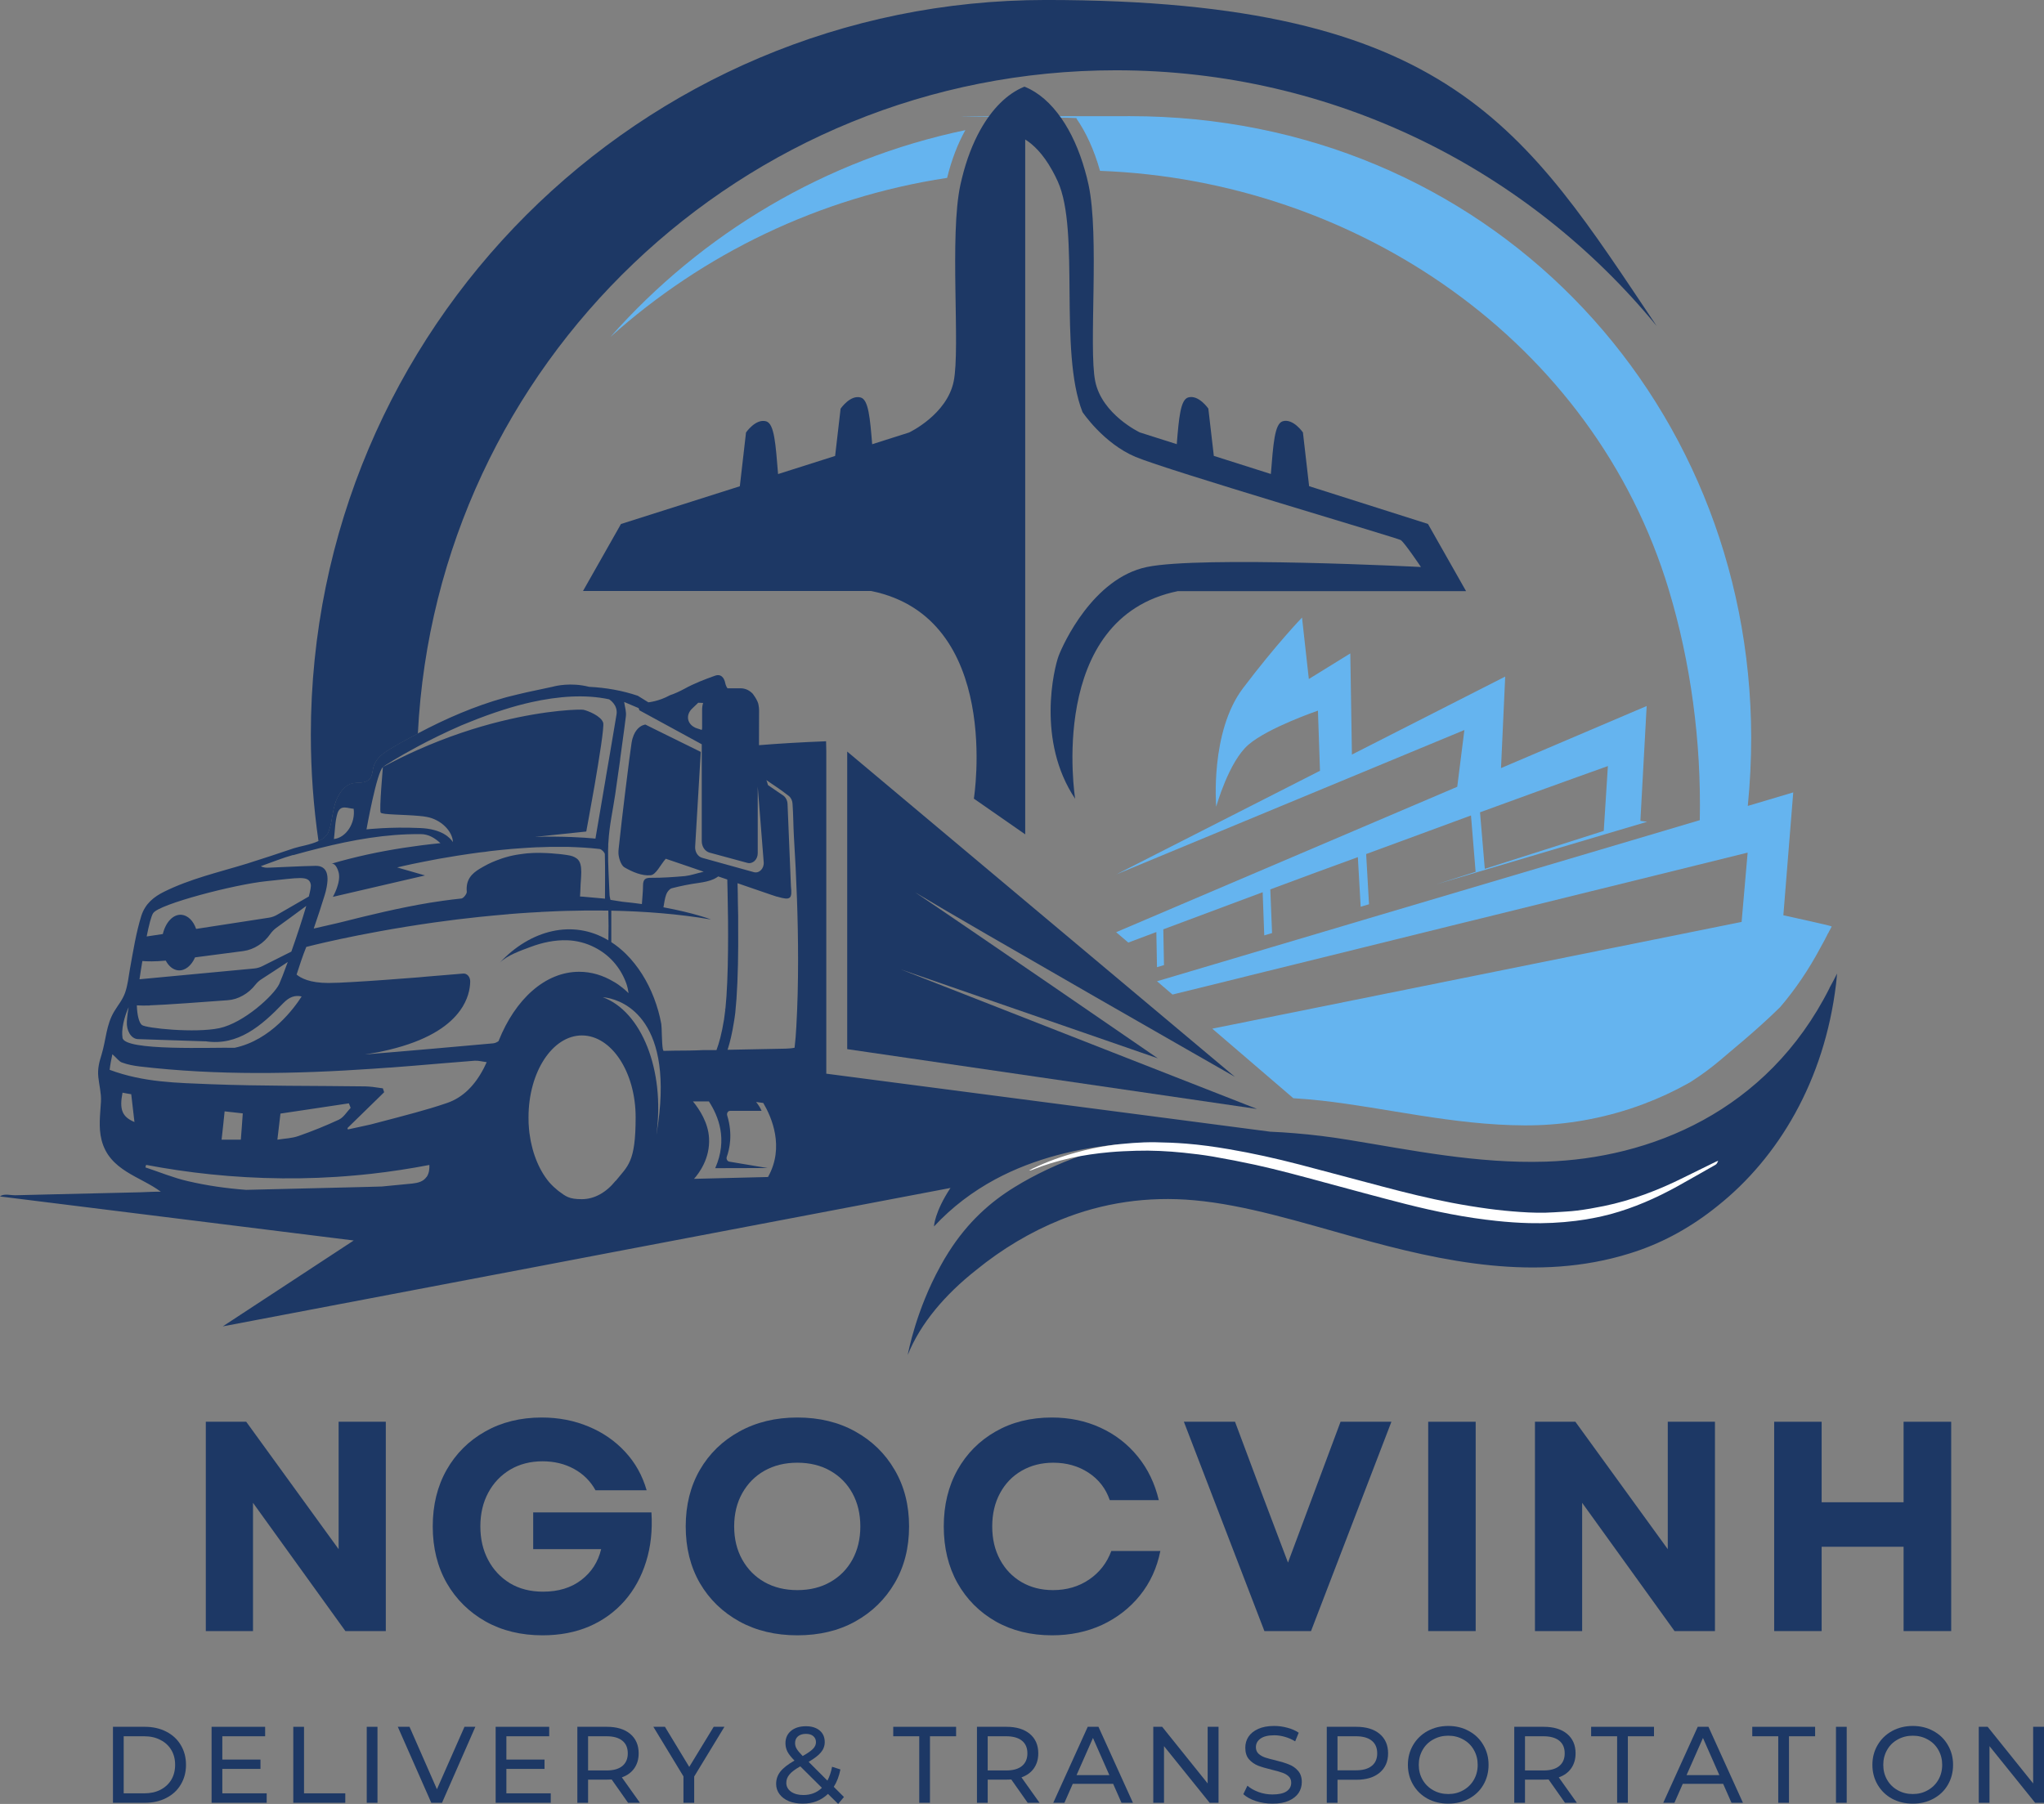 <?xml version="1.0" encoding="UTF-8"?> <svg xmlns="http://www.w3.org/2000/svg" xmlns:xlink="http://www.w3.org/1999/xlink" zoomAndPan="magnify" preserveAspectRatio="xMidYMid meet" version="1.2" viewBox="68.22 85.76 226.06 199.56"><rect x="68.22" y="85.76" width="226.06" height="199.56" fill="#808080" stroke="none"/><defs><clipPath id="d1369e2203"><path d="M 68.184 160 L 271.434 160 L 271.434 235.758 L 68.184 235.758 Z M 68.184 160 "></path></clipPath><clipPath id="1dfcf5f728"><path d="M 102 85.758 L 252 85.758 L 252 179 L 102 179 Z M 102 85.758 "></path></clipPath><clipPath id="81f3120895"><path d="M 182 212.105 L 258.379 212.105 L 258.379 221.105 L 182 221.105 Z M 182 212.105 "></path></clipPath></defs><g id="24772e7cf5"><path style=" stroke:none;fill-rule:nonzero;fill:#65b4ef;fill-opacity:1;" d="M 265.453 187.02 L 266.547 173.418 L 261.52 174.914 C 261.777 172.348 261.898 169.809 261.898 167.301 C 261.809 129.371 232.434 98.609 193.184 98.609 C 153.934 98.609 189.211 98.688 187.254 98.848 C 188.332 100.395 189.234 102.363 189.879 104.66 C 218.164 105.703 244.484 123.457 252.789 151.02 C 255.188 158.984 256.391 167.723 256.211 176.488 L 250.391 178.219 L 227.059 185.137 L 219.629 187.34 L 218.707 187.617 L 208.906 190.527 L 208.043 190.785 L 196.953 194.082 L 196.18 194.309 L 197.895 195.781 L 205.43 193.926 L 206.273 193.711 L 218.426 190.715 L 219.367 190.48 L 230.168 187.812 L 231.199 187.562 L 244.262 184.336 L 245.41 184.055 L 255.965 181.449 L 260.797 180.254 L 261.18 180.16 L 261.27 180.137 L 261.504 180.082 L 260.836 187.75 L 260.512 187.812 L 260.047 187.906 L 258.98 188.121 L 255.008 188.922 L 202.293 199.555 L 211.258 207.25 C 212.289 207.312 213.336 207.398 214.375 207.516 C 221.406 208.293 228.941 210.223 236.812 210.254 C 240.645 210.277 244.617 209.688 248.508 208.414 C 249.043 208.238 249.578 208.051 250.105 207.848 C 251.727 207.234 253.332 206.492 254.898 205.621 C 255.055 205.543 255.195 205.449 255.359 205.344 C 256.422 204.66 257.453 203.898 258.453 203.055 C 259.52 202.121 262.398 199.832 265.098 197.172 C 266.766 195.223 268.254 193.035 269.551 190.598 C 269.902 189.992 270.188 189.426 270.383 189.031 C 270.453 188.914 270.5 188.852 270.531 188.758 C 270.668 188.512 270.762 188.355 270.801 188.246 C 270.777 188.168 265.453 187.012 265.453 187.012 Z M 265.453 187.02 "></path><path style=" stroke:none;fill-rule:nonzero;fill:#1d3865;fill-opacity:1;" d="M 167.84 192.996 L 196.273 202.836 C 195.938 202.609 174.434 187.812 169.43 184.477 C 175.336 188.059 204.793 204.883 204.793 204.883 L 161.918 168.902 L 161.918 201.82 L 207.246 208.438 Z M 167.84 192.996 "></path><g clip-rule="nonzero" clip-path="url(#d1369e2203)"><path style=" stroke:none;fill-rule:nonzero;fill:#1d3865;fill-opacity:1;" d="M 119.43 193.477 C 119.012 193.516 118.438 193.562 117.746 193.617 C 118.156 194.953 118.602 196.277 119.082 197.582 C 119.98 196.355 120.199 195.168 120.215 194.379 C 120.23 193.855 119.867 193.43 119.422 193.477 Z M 270.559 195.066 C 263.645 208.797 250.625 213.902 239.18 214.266 C 231.574 214.508 224.246 212.977 217.379 211.859 C 215.363 211.527 213.383 211.285 211.434 211.125 C 210.52 211.047 209.613 210.992 208.703 210.953 L 196.871 209.402 C 196.871 209.402 196.848 209.402 196.801 209.395 C 196.676 209.371 196.387 209.332 195.961 209.285 C 195.906 209.285 195.859 209.27 195.797 209.262 L 159.605 204.535 L 159.605 168.895 L 159.582 167.762 C 156.828 167.867 154.375 168.016 152.164 168.195 L 152.164 167.309 C 152.172 167.309 152.172 164.312 152.172 164.312 C 152.172 164.129 152.148 163.957 152.117 163.785 C 152.07 163.266 151.465 162.5 151.465 162.5 C 151.109 162.125 150.648 161.902 150.121 161.902 L 148.68 161.902 C 148.578 161.77 148.492 161.59 148.438 161.359 C 148.305 160.645 147.887 160.301 147.336 160.496 C 146.18 160.906 145.016 161.352 143.93 161.949 C 143.395 162.242 142.844 162.492 142.301 162.676 C 141.082 163.352 139.926 163.453 139.926 163.453 L 138.762 162.73 C 137.023 162.141 135.23 161.832 133.367 161.738 C 131.336 161.219 129.621 161.652 129.348 161.73 C 129.324 161.73 129.309 161.738 129.309 161.738 L 126.477 162.344 C 125.793 162.508 125.102 162.66 124.414 162.84 C 124.289 162.879 124.164 162.91 124.039 162.941 C 120.734 163.863 117.516 165.254 114.426 166.898 C 114.223 167 114.023 167.109 113.82 167.223 C 112.875 167.723 111.926 168.242 111.02 168.824 C 110.453 169.203 109.926 169.613 109.621 170.312 C 109.352 170.934 109.488 171.695 108.922 172.082 C 108.348 172.484 107.527 172.215 106.906 172.5 C 106.371 172.742 105.938 173.23 105.633 173.805 C 104.949 175.023 105.043 176.438 104.578 177.707 C 104.391 178.211 103.965 178.547 103.438 178.801 C 102.559 179.215 101.402 179.375 100.73 179.594 C 98.992 180.184 97.254 180.758 95.523 181.301 C 92.457 182.242 89.281 182.961 86.355 184.414 C 85.262 184.957 84.285 185.711 83.852 187.066 C 83.262 188.953 82.934 191.055 82.578 193.02 C 82.438 193.879 82.336 194.766 82.059 195.566 C 81.77 196.387 81.266 196.953 80.84 197.668 C 79.961 199.141 79.953 200.773 79.457 202.41 C 79.188 203.27 79 203.984 79.094 204.906 C 79.188 205.824 79.434 206.691 79.387 207.617 C 79.309 209.066 79.094 210.434 79.449 211.859 C 80.305 215.27 83.75 215.895 86 217.59 C 85.238 217.582 84.465 217.633 83.703 217.656 C 80.473 217.734 77.254 217.805 74.027 217.883 C 72.652 217.914 71.277 217.945 69.883 217.984 C 69.484 217.992 68.82 217.82 68.391 218.008 C 68.328 218.031 68.262 218.07 68.223 218.117 L 107.34 222.988 L 99.559 228.094 L 92.859 232.488 L 122.207 226.906 L 127.758 225.852 L 135.805 224.316 L 173.34 217.176 C 171.562 219.863 171.516 221.438 171.516 221.438 C 173.543 219.25 175.84 217.551 178.262 216.238 C 182.715 213.84 187.59 212.754 192.012 212.344 C 189.242 213.023 186.562 213.941 184.02 215.145 C 182.801 215.719 181.613 216.355 180.457 217.066 C 177.758 218.715 175.242 220.957 173.141 224.27 C 172.812 224.789 172.496 225.316 172.215 225.844 C 169.547 230.68 168.668 235.359 168.613 235.652 C 170.012 232.152 172.773 228.949 176.148 226.281 C 179.074 223.891 182.258 222.012 185.531 220.691 C 190.148 218.82 195.125 218.062 200.34 218.543 C 205.965 219.055 211.941 220.926 218.195 222.664 C 227.691 225.316 238.246 227.613 248.461 224.418 C 248.691 224.34 248.902 224.277 249.141 224.199 C 252.285 223.145 255.359 221.453 258.191 219.156 C 264.879 213.832 269.992 205.344 271.281 194.617 C 271.32 194.223 271.367 193.852 271.391 193.461 C 271.188 193.879 270.902 194.426 270.551 195.059 Z M 144.762 164.152 C 144.992 163.934 145.211 163.723 145.441 163.5 C 145.613 163.5 145.793 163.508 145.984 163.523 C 145.902 163.77 145.871 164.035 145.871 164.312 L 145.871 166.324 L 145.832 166.512 C 145.48 166.371 145.156 166.324 144.914 166.152 C 144.156 165.664 144.117 164.773 144.762 164.152 Z M 136.805 169.738 C 136.953 168.652 137.102 167.566 137.25 166.48 C 137.316 165.977 137.379 165.484 137.441 164.988 C 137.504 164.5 137.332 163.98 137.25 163.414 L 138.84 164.09 C 138.879 164.168 138.918 164.238 138.934 164.336 L 143.137 166.625 L 145.77 168.062 L 145.832 168.094 L 145.832 178.809 C 145.832 179.414 146.188 179.941 146.699 180.082 L 150.875 181.215 C 151.465 181.371 152.023 180.852 152.023 180.145 L 152.023 172.789 L 152.684 181.145 C 152.738 181.844 152.18 182.402 151.598 182.242 L 145.879 180.656 C 145.395 180.523 145.062 179.988 145.102 179.414 L 145.723 168.953 L 145.723 168.938 L 140.863 166.543 L 139.598 165.914 C 139.598 165.914 139.086 165.953 138.645 166.504 C 138.398 166.805 138.18 167.262 138.07 167.938 C 137.984 168.543 137.906 169.172 137.816 169.777 C 137.777 170.133 137.73 170.477 137.684 170.832 C 137.566 171.727 137.457 172.625 137.348 173.52 C 137.094 175.551 136.867 177.57 136.645 179.617 C 136.645 179.719 136.629 179.805 136.621 179.891 L 136.621 179.941 C 136.574 180.539 136.891 181.48 137.27 181.703 C 138.156 182.219 139.219 182.676 140.172 182.582 C 140.762 182.543 141.262 181.426 141.852 180.758 L 144.582 181.688 L 145.148 181.883 L 146.047 182.195 C 145.195 182.387 144.59 182.613 143.969 182.676 C 142.727 182.785 141.477 182.875 140.227 182.867 C 139.637 182.867 139.336 182.977 139.336 183.738 C 139.336 184.367 139.258 185.004 139.211 185.77 C 138.551 185.68 137.824 185.586 137.07 185.516 C 136.629 185.453 136.191 185.383 135.734 185.305 C 135.688 185.082 135.633 184.902 135.633 184.723 C 135.578 183.086 135.449 181.441 135.473 179.805 C 135.473 179.656 135.48 179.531 135.488 179.391 C 135.488 179.207 135.488 179.043 135.512 178.871 C 135.609 177.117 136 175.387 136.262 173.633 C 136.309 173.293 136.355 172.93 136.41 172.578 L 136.598 171.258 C 136.668 170.754 136.75 170.25 136.812 169.746 Z M 123.387 200.91 C 123.195 201.059 122.977 201.152 122.781 201.176 C 122.055 201.246 121.332 201.309 120.602 201.371 C 117.684 201.641 114.766 201.883 111.848 202.137 C 111.43 202.168 111.012 202.207 110.594 202.238 C 110.289 202.262 109.988 202.285 109.691 202.316 C 109.312 202.348 108.938 202.379 108.559 202.41 C 108.953 202.348 109.336 202.285 109.699 202.223 C 109.98 202.176 110.25 202.121 110.516 202.059 C 111.035 201.953 111.523 201.828 111.988 201.703 C 115.922 200.641 118.004 199.07 119.09 197.566 C 119.988 196.34 120.207 195.152 120.223 194.363 C 120.238 193.836 119.879 193.414 119.43 193.461 C 119.012 193.5 118.438 193.547 117.746 193.602 C 117.078 193.656 116.305 193.719 115.48 193.789 C 115.156 193.812 114.828 193.848 114.496 193.879 C 112.113 194.066 109.414 194.27 107.324 194.387 C 106.145 194.461 105.16 194.5 104.531 194.5 C 102.477 194.5 101.48 193.957 101.023 193.57 C 101.355 192.539 101.691 191.508 102.094 190.512 C 102.094 190.512 103.453 190.156 105.797 189.652 C 108.301 189.117 111.934 188.418 116.211 187.812 C 116.289 187.805 116.359 187.789 116.441 187.781 C 117.949 187.57 119.531 187.371 121.184 187.199 C 122.238 187.09 123.32 186.988 124.43 186.895 C 124.461 186.883 124.477 186.883 124.5 186.883 C 125.297 186.82 126.09 186.758 126.895 186.711 L 126.934 186.711 C 127.254 186.688 127.578 186.672 127.898 186.656 C 127.953 186.656 128.004 186.656 128.051 186.641 C 128.121 186.641 128.191 186.641 128.254 186.633 C 128.434 186.633 128.602 186.625 128.781 186.609 C 129.055 186.594 129.324 186.586 129.605 186.57 C 129.805 186.562 129.992 186.547 130.195 186.547 C 130.582 186.539 130.969 186.516 131.352 186.516 C 131.512 186.508 131.668 186.508 131.832 186.508 C 132.25 186.5 132.66 186.484 133.074 186.484 L 133.594 186.484 C 134.223 186.484 134.867 186.484 135.496 186.492 C 135.496 186.555 135.496 186.617 135.504 186.688 C 135.531 187.711 135.531 188.727 135.504 189.785 C 131.566 187.41 126.855 188.641 123.488 192.266 C 124.336 191.414 125.887 190.895 126.902 190.512 C 128.207 190.023 129.582 189.73 130.961 189.777 C 131.996 189.812 133.051 190.078 134.004 190.574 C 135.539 191.352 136.82 192.699 137.488 194.555 C 137.613 194.898 137.684 195.254 137.738 195.625 C 136.82 194.742 136.145 194.387 136.105 194.371 C 134.906 193.648 133.617 193.262 132.273 193.262 C 128.504 193.262 125.203 196.309 123.371 200.895 Z M 110.57 170.602 C 110.785 170.445 112.207 169.527 114.379 168.363 C 115.746 167.629 117.406 166.805 119.238 166.008 C 119.531 165.883 119.836 165.766 120.129 165.648 C 121.355 165.145 122.652 164.672 123.977 164.254 C 124.965 163.941 125.973 163.664 126.988 163.438 C 129.938 162.785 132.918 162.547 135.586 163.121 C 135.586 163.121 136.59 163.715 136.402 164.82 C 136.363 165.035 136.27 165.633 136.121 166.488 C 135.969 167.363 135.781 168.488 135.578 169.707 C 135.48 170.281 135.371 170.887 135.27 171.484 C 135.246 171.633 135.223 171.773 135.199 171.926 C 134.625 175.266 134.074 178.531 134.074 178.531 C 134.074 178.531 132.352 178.336 129.512 178.312 C 129.316 178.312 129.109 178.312 128.914 178.312 C 128.551 178.312 128.176 178.312 127.781 178.336 C 127.656 178.336 127.523 178.336 127.387 178.344 L 129.039 178.168 L 133.059 177.746 C 133.059 177.746 133.5 175.371 133.965 172.727 C 134.5 169.613 135.059 166.129 134.93 165.711 C 134.695 164.957 133.234 164.383 132.738 164.277 C 132.453 164.223 128.844 164.254 123.566 165.562 C 120.867 166.23 117.73 167.238 114.371 168.738 C 113.129 169.289 111.863 169.918 110.57 170.609 C 110.57 170.609 110.148 175.363 110.32 175.652 C 110.453 175.891 112.828 175.863 114.512 176.016 C 114.859 176.047 115.172 176.078 115.434 176.133 C 116.984 176.422 118.266 177.691 118.312 178.918 C 117.996 178.43 117.094 177.461 114.672 177.359 C 114.652 177.359 114.629 177.359 114.613 177.359 C 111.367 177.211 108.754 177.508 108.754 177.508 C 108.754 177.508 109.887 171.145 110.578 170.617 Z M 105.539 175.746 C 105.867 174.707 106.688 175.203 107.332 175.227 C 107.551 176.785 106.52 178.422 105.152 178.578 C 105.277 177.602 105.27 176.613 105.539 175.746 Z M 100.637 180.363 C 101.613 180.09 102.59 179.828 103.562 179.586 C 107.215 178.672 110.902 178.004 114.672 178.035 L 114.766 178.035 C 115.605 178.043 116.25 178.422 116.934 179.035 C 116.227 179.105 115.512 179.184 114.789 179.277 C 112.207 179.609 109.52 180.082 106.852 180.766 C 106.191 180.93 105.539 181.113 104.895 181.301 C 104.887 181.301 104.887 181.305 104.887 181.309 C 104.902 181.309 104.926 181.301 104.949 181.301 C 105.105 181.301 105.43 181.426 105.664 182.234 C 105.98 183.344 105.035 184.973 105.035 184.973 L 115.227 182.605 L 112.145 181.719 C 112.145 181.719 113.23 181.449 115.016 181.098 C 116.062 180.883 117.352 180.648 118.809 180.418 C 119.262 180.348 119.727 180.277 120.215 180.207 C 120.387 180.184 120.578 180.152 120.766 180.129 C 121.121 180.082 121.496 180.027 121.859 179.996 C 122.047 179.965 122.23 179.941 122.418 179.914 C 122.797 179.867 123.18 179.836 123.574 179.789 C 123.762 179.766 123.961 179.758 124.156 179.734 C 124.574 179.688 124.996 179.656 125.422 179.625 C 125.531 179.617 125.633 179.602 125.754 179.602 C 126.297 179.562 126.848 179.523 127.387 179.5 C 127.438 179.5 127.484 179.5 127.539 179.492 C 127.648 179.492 127.766 179.484 127.875 179.484 C 128.277 179.469 128.68 179.461 129.078 179.445 L 129.246 179.445 C 129.805 179.438 130.355 179.438 130.914 179.445 L 131.039 179.445 C 132.234 179.484 133.414 179.547 134.547 179.68 C 134.75 179.711 135.105 180.059 135.113 180.254 C 135.16 181.836 135.129 183.418 135.129 185.172 C 134.375 185.105 133.594 185.035 132.723 184.957 C 132.609 184.957 132.492 184.941 132.367 184.934 C 132.383 184.77 132.391 184.598 132.398 184.445 C 132.422 183.855 132.438 183.336 132.484 182.824 C 132.539 182.008 132.5 181.441 132.289 181.055 C 132.195 180.898 132.078 180.766 131.918 180.672 C 131.691 180.516 131.383 180.41 130.969 180.355 C 130.961 180.355 130.945 180.348 130.945 180.348 C 130.754 180.324 130.566 180.293 130.379 180.27 C 130.156 180.246 129.93 180.215 129.715 180.207 C 129.363 180.168 129 180.145 128.648 180.129 C 128.402 180.113 128.145 180.105 127.906 180.105 C 127.672 180.105 127.516 180.105 127.316 180.113 C 127.168 180.113 127.027 180.129 126.879 180.137 C 126.648 180.145 126.414 180.168 126.184 180.199 C 125.996 180.223 125.809 180.246 125.617 180.277 L 125.609 180.277 C 125.375 180.309 125.148 180.355 124.918 180.402 C 124.816 180.426 124.699 180.449 124.598 180.473 C 124.43 180.516 124.25 180.562 124.078 180.617 C 123.902 180.672 123.715 180.727 123.535 180.797 C 123.227 180.906 122.914 181.023 122.605 181.16 C 122.309 181.293 122 181.449 121.711 181.613 C 121.598 181.68 121.496 181.742 121.379 181.805 C 121.34 181.828 121.309 181.844 121.27 181.867 C 120.418 182.395 119.719 183.039 119.844 184.414 C 119.859 184.645 119.477 185.129 119.254 185.156 C 118.57 185.227 117.887 185.312 117.203 185.406 C 116.723 185.477 116.234 185.547 115.754 185.625 C 112.43 186.176 109.133 186.973 105.844 187.805 C 105.672 187.844 105.492 187.883 105.316 187.93 C 104.539 188.113 103.738 188.285 102.918 188.48 C 103.344 187.223 103.754 186.02 104.121 184.809 C 104.215 184.508 104.297 184.195 104.352 183.871 C 104.391 183.652 104.422 183.426 104.438 183.203 C 104.477 182.496 104.312 182.008 103.934 181.75 C 103.723 181.605 103.453 181.535 103.117 181.543 C 101.418 181.574 99.719 181.68 98.02 181.742 C 97.719 181.75 97.406 181.773 97.066 181.582 C 98.254 181.16 99.426 180.68 100.637 180.34 Z M 85.184 186.75 C 85.859 185.777 94.086 183.613 97.664 183.242 C 101.258 182.883 102.383 182.559 102.59 183.59 C 102.637 183.801 102.543 184.281 102.375 184.934 L 98.867 186.957 C 98.586 187.121 98.277 187.23 97.973 187.277 L 89.91 188.52 C 89.609 187.633 89.004 187.027 88.305 186.957 C 87.367 186.875 86.535 187.789 86.227 189.086 L 84.441 189.355 C 84.688 188.113 84.945 187.082 85.168 186.758 Z M 83.973 192.074 C 84.504 192.117 85.355 192.141 86.551 192.027 C 86.883 192.648 87.367 193.051 87.934 193.105 C 88.691 193.168 89.391 192.586 89.793 191.668 C 91.617 191.438 93.691 191.156 95.141 190.969 C 95.73 190.887 96.297 190.668 96.801 190.344 C 97.32 190.023 97.766 189.582 98.145 189.039 C 98.316 188.805 98.516 188.605 98.734 188.434 C 99.449 187.914 101.125 186.703 102.094 185.973 C 101.66 187.457 101.031 189.371 100.441 191.031 L 97.262 192.625 C 96.98 192.77 96.672 192.863 96.367 192.895 L 83.648 194.09 C 83.734 193.523 83.836 192.816 83.965 192.074 Z M 84.773 196.977 C 86.48 196.922 90.867 196.598 93.387 196.41 C 93.977 196.371 94.559 196.191 95.078 195.891 C 95.605 195.602 96.082 195.191 96.484 194.672 C 96.664 194.453 96.871 194.254 97.105 194.105 C 97.719 193.703 99.051 192.848 100.047 192.18 C 99.617 193.359 99.254 194.277 99.098 194.625 C 98.484 195.891 95.188 198.918 92.48 199.5 C 89.785 200.066 84.355 199.508 83.914 199.148 C 83.602 198.902 83.383 198.055 83.355 196.977 C 83.758 197 84.223 197.008 84.773 196.992 Z M 82.445 197.195 C 82.414 197.305 82.273 198.227 82.25 198.793 C 82.191 199.684 82.664 200.68 83.477 200.711 C 85.953 200.801 88.43 200.879 90.91 200.957 L 91.004 200.957 C 94.535 201.469 97.137 199.25 99.551 196.73 C 100.223 196.039 100.836 195.828 101.582 195.992 C 100.789 197.234 98.191 200.832 94.164 201.672 C 91.812 201.609 81.957 202.059 81.77 200.562 C 81.738 200.344 81.73 200.105 81.738 199.871 C 81.801 198.613 82.383 197.305 82.438 197.203 Z M 80.344 204.117 C 80.414 203.496 80.543 202.883 80.645 202.395 L 80.645 202.379 C 81.148 202.82 81.398 203.199 81.715 203.301 C 82.344 203.535 82.996 203.652 83.648 203.734 C 92.277 204.746 100.914 204.574 109.543 203.984 C 110.125 203.945 110.707 203.906 111.289 203.859 C 111.32 203.859 111.359 203.859 111.391 203.859 C 112.23 203.797 113.074 203.734 113.922 203.66 C 116.188 203.48 118.445 203.27 120.703 203.102 C 120.922 203.086 121.145 203.109 121.379 203.152 C 121.582 203.184 121.805 203.23 122.047 203.262 C 121.945 203.488 121.844 203.703 121.734 203.914 C 120.734 205.848 119.406 207.18 117.66 207.777 C 116.496 208.176 115.324 208.523 114.152 208.844 C 112.766 209.23 111.367 209.586 109.98 209.953 C 109.754 210.016 109.512 210.082 109.273 210.137 C 109.242 210.137 109.211 210.152 109.188 210.16 C 108.363 210.355 107.527 210.512 106.695 210.703 C 106.68 210.645 106.664 210.59 106.648 210.551 C 107.535 209.688 108.418 208.828 109.297 207.965 C 109.629 207.641 109.957 207.32 110.289 206.996 C 110.422 206.863 110.562 206.723 110.707 206.586 C 110.66 206.445 110.613 206.305 110.562 206.156 C 110.188 206.109 109.801 206.047 109.414 205.996 C 109.164 205.973 108.914 205.949 108.66 205.941 C 102.941 205.863 97.207 205.918 91.484 205.699 C 87.824 205.543 84.129 205.52 80.352 204.109 Z M 105.742 209.602 C 104.266 210.285 102.762 210.898 101.242 211.426 C 100.512 211.691 99.727 211.699 98.898 211.836 C 99.02 210.812 99.121 209.961 99.238 208.949 C 101.73 208.586 104.266 208.191 106.805 207.816 C 106.867 207.98 106.938 208.152 107 208.316 C 106.586 208.75 106.223 209.363 105.742 209.594 Z M 95.07 208.934 C 95.008 209.914 94.926 210.875 94.855 211.836 L 92.727 211.836 C 92.852 210.758 92.953 209.773 93.062 208.703 C 93.637 208.766 94.32 208.844 95.062 208.926 Z M 81.777 206.637 C 82.082 206.691 82.406 206.762 82.734 206.809 C 82.863 207.855 82.973 208.82 83.09 209.883 C 81.723 209.309 81.406 208.5 81.77 206.637 Z M 115.387 215.965 C 115.031 216.477 114.441 216.617 113.828 216.688 C 112.695 216.797 111.57 216.906 110.445 217.016 L 110.43 217.016 L 108.922 217.059 L 107.055 217.105 L 95.438 217.387 C 93.27 217.223 91.121 216.922 88.973 216.418 C 87.398 216.059 85.859 215.414 84.301 214.902 C 84.324 214.816 84.355 214.715 84.379 214.625 C 88.91 215.484 93.953 216.066 99.441 216.113 C 102.023 216.137 104.711 216.043 107.488 215.789 C 107.984 215.75 108.48 215.695 108.984 215.641 C 109.062 215.633 109.148 215.625 109.234 215.617 C 111.484 215.367 113.641 215.027 115.707 214.633 C 115.723 214.98 115.707 215.531 115.395 215.973 Z M 136.301 216.387 C 135.285 217.656 133.98 218.418 132.562 218.418 C 131.148 218.418 130.801 218.109 130.039 217.551 C 130 217.527 129.969 217.496 129.938 217.473 C 129.605 217.207 129.285 216.906 128.984 216.57 C 128.379 215.859 127.875 214.98 127.492 213.988 C 127.309 213.516 127.152 213.023 127.035 212.504 C 126.949 212.164 126.879 211.828 126.832 211.473 C 126.781 211.195 126.75 210.93 126.727 210.656 C 126.68 210.23 126.672 209.812 126.672 209.363 C 126.672 204.355 129.316 200.305 132.578 200.305 C 135.844 200.305 138.52 204.355 138.52 209.363 C 138.52 214.375 137.652 214.723 136.316 216.395 Z M 140.824 211.195 C 141.773 204.141 139.172 197.645 134.891 196.078 C 134.891 196.078 134.941 196.078 135.027 196.094 C 135.082 196.094 135.137 196.102 135.199 196.117 C 135.254 196.125 135.316 196.125 135.387 196.148 C 137.141 196.473 142.969 198.512 140.832 211.195 Z M 141.602 202.02 C 141.578 201.953 141.555 201.867 141.523 201.805 L 141.523 201.789 C 141.406 201.16 141.422 199.438 141.359 199.051 C 141.184 198.055 140.902 197.094 140.547 196.156 C 139.84 194.309 138.785 192.617 137.465 191.305 C 136.945 190.793 136.395 190.344 135.828 189.984 C 135.82 188.867 135.828 187.734 135.828 186.5 C 139.539 186.578 143.262 186.859 146.855 187.477 C 146.855 187.477 145.086 186.773 141.594 186.129 C 141.688 185.625 141.742 185.129 141.91 184.691 C 142.012 184.414 142.277 184.086 142.516 184.023 C 143.488 183.77 144.496 183.566 145.48 183.434 C 146.078 183.344 146.645 183.242 147.164 183.008 C 147.328 182.93 147.5 182.832 147.656 182.715 L 148.656 183.055 C 148.672 183.473 148.68 183.965 148.688 184.484 C 148.773 188.059 148.812 193.871 148.445 197.395 C 148.406 197.41 148.391 197.418 148.359 197.418 C 148.391 197.426 148.406 197.449 148.438 197.449 C 148.391 197.848 148.344 198.203 148.297 198.527 C 148.035 200.152 147.73 201.215 147.469 201.898 C 147.461 201.906 147.461 201.922 147.461 201.922 L 146.078 201.922 C 144.977 201.98 143.867 201.98 142.766 201.988 L 141.609 202.012 Z M 153.164 215.965 L 144.977 216.168 C 145.512 215.57 146.77 213.918 146.637 211.652 C 146.543 209.969 145.605 208.516 144.859 207.602 L 146.621 207.602 C 147.664 209.215 148.734 211.785 147.32 214.988 L 153.102 214.973 L 148.879 214.266 C 148.648 214.227 148.516 213.949 148.602 213.723 C 148.887 212.934 149.293 211.262 148.648 209.168 C 148.562 208.898 148.75 208.617 148.996 208.648 L 152.449 208.648 C 152.34 208.383 152.148 208.043 151.844 207.664 L 152.637 207.777 C 153.559 209.34 155.012 212.652 153.164 215.957 Z M 156.293 199.312 C 156.254 200.129 156.184 200.91 156.098 201.664 C 155.824 201.727 155.508 201.75 155.129 201.766 L 148.805 201.891 L 148.68 201.891 C 148.695 201.859 148.711 201.812 148.727 201.766 C 148.965 201.012 149.199 200.035 149.395 198.793 C 149.453 198.488 149.492 198.148 149.539 197.793 C 149.586 197.324 149.633 196.812 149.672 196.262 C 149.836 193.926 149.883 191.016 149.859 188.395 L 149.859 187.113 C 149.852 186.602 149.836 186.09 149.828 185.625 C 149.828 184.824 149.805 184.094 149.789 183.465 L 150.512 183.715 L 153.512 184.746 L 154.102 184.941 C 154.156 184.941 154.203 184.957 154.25 184.973 C 155.633 185.375 155.855 185.203 155.695 183.809 L 155.32 174.699 C 155.305 174.316 155.121 173.961 154.84 173.758 L 154.219 173.34 L 153.156 172.609 C 153.109 172.422 153.055 172.23 152.977 172.059 C 153.809 172.625 154.652 173.176 155.438 173.797 C 155.688 173.984 155.855 174.324 155.871 174.66 C 155.957 175.855 155.957 177.094 156.02 178.234 C 156.301 182.832 156.492 187.449 156.484 192.066 C 156.484 194.484 156.43 196.891 156.293 199.312 Z M 156.293 199.312 "></path></g><path style=" stroke:none;fill-rule:nonzero;fill:#65b4ef;fill-opacity:1;" d="M 250.391 176.668 C 249.941 176.605 249.641 176.566 249.641 176.566 L 250.336 163.863 L 234.227 170.73 L 234.691 160.605 L 217.738 169.234 L 217.559 158.043 L 212.973 160.875 L 212.219 154.078 C 212.219 154.078 209.449 156.934 205.707 161.871 C 202.016 166.727 202.73 175 202.73 175 C 202.73 175 204.117 169.996 206.305 168.133 C 208.512 166.238 213.98 164.375 213.98 164.375 L 214.207 171.027 L 191.703 182.48 L 230.176 166.52 L 229.387 172.797 L 191.664 188.883 L 193.004 190.031 C 194.031 189.645 195.07 189.254 196.109 188.867 L 196.18 192.754 L 196.953 192.523 L 196.879 188.566 C 200.539 187.191 204.242 185.816 207.867 184.461 L 208.043 189.238 L 208.906 188.977 L 208.711 184.148 C 212.023 182.906 215.27 181.719 218.395 180.578 L 218.707 186.066 L 219.629 185.793 L 219.312 180.238 C 223.473 178.695 227.414 177.273 230.906 175.969 L 231.418 182.203 C 230.035 182.645 228.57 183.109 227.059 183.59 Z M 246.047 170.508 L 245.59 177.676 C 245.59 177.676 240.305 179.359 232.434 181.875 L 231.906 175.621 C 240.441 172.5 246.039 170.508 246.039 170.508 Z M 246.047 170.508 "></path><path style=" stroke:none;fill-rule:nonzero;fill:#1d3865;fill-opacity:1;" d="M 230.355 151.152 L 198.492 151.152 C 183.918 154.117 187.129 174.125 187.129 174.125 C 182.832 167.715 184.801 159.672 185.293 158.34 C 185.789 157.02 189.102 149.727 195.062 148.484 C 201.027 147.242 225.371 148.484 225.371 148.484 C 225.371 148.484 223.543 145.758 223.137 145.504 C 222.727 145.254 197.383 137.805 193.82 136.309 C 190.258 134.816 187.938 131.34 187.938 131.34 C 185.285 124.551 187.688 111.297 185.207 105.832 C 185.004 105.391 184.809 104.988 184.594 104.613 C 183.562 102.754 182.496 101.75 181.605 101.191 L 181.605 178.059 L 175.926 174.109 C 175.926 174.109 179.145 154.102 164.562 151.137 L 132.699 151.137 L 136.898 143.727 L 150.043 139.551 L 150.727 133.605 C 150.727 133.605 151.797 132.039 152.953 132.367 C 153.871 132.629 154.004 134.941 154.273 138.203 L 160.582 136.199 L 161.188 130.969 C 161.188 130.969 162.258 129.402 163.414 129.734 C 164.27 129.977 164.441 131.992 164.68 134.902 L 168.762 133.605 C 168.762 133.605 172.961 131.629 173.699 127.926 C 174.441 124.219 173.207 111.871 174.441 106.184 C 174.496 105.926 174.559 105.672 174.621 105.422 C 175.117 103.406 175.809 101.621 176.641 100.129 C 177.949 97.785 179.609 96.141 181.441 95.379 C 181.465 95.363 181.496 95.355 181.527 95.348 C 181.551 95.355 181.582 95.371 181.605 95.379 C 183.078 95.984 184.438 97.172 185.594 98.832 C 186.672 100.379 187.574 102.348 188.219 104.645 C 188.363 105.137 188.488 105.648 188.605 106.176 C 189.84 111.855 188.605 124.203 189.344 127.918 C 190.086 131.621 194.285 133.598 194.285 133.598 L 198.367 134.895 C 198.602 131.984 198.777 129.969 199.633 129.727 C 200.789 129.395 201.859 130.961 201.859 130.961 L 202.465 136.191 L 208.773 138.195 C 209.039 134.934 209.176 132.621 210.094 132.359 C 211.25 132.031 212.32 133.598 212.32 133.598 L 213.004 139.543 L 226.148 143.719 L 230.348 151.129 Z M 230.355 151.152 "></path><g clip-rule="nonzero" clip-path="url(#1dfcf5f728)"><path style=" stroke:none;fill-rule:nonzero;fill:#1d3865;fill-opacity:1;" d="M 251.445 121.828 C 237.27 104.555 215.75 93.535 191.648 93.535 C 150.27 93.535 116.48 126.047 114.434 166.914 C 114.23 167.016 114.031 167.125 113.828 167.238 C 112.883 167.738 111.934 168.258 111.027 168.84 C 110.461 169.219 109.934 169.629 109.629 170.328 C 109.359 170.949 109.496 171.711 108.93 172.098 C 108.355 172.5 107.535 172.23 106.914 172.516 C 106.379 172.758 105.945 173.246 105.641 173.82 C 104.957 175.039 105.051 176.453 104.586 177.723 C 104.398 178.227 103.973 178.562 103.445 178.816 C 102.887 174.969 102.598 171.043 102.598 167.047 C 102.598 122.152 138.988 85.758 183.887 85.758 C 228.781 85.758 236.852 100.074 251.445 121.828 Z M 251.445 121.828 "></path></g><path style=" stroke:none;fill-rule:nonzero;fill:#65b4ef;fill-opacity:1;" d="M 174.992 100.145 C 174.156 101.637 173.465 103.414 172.969 105.438 C 158.781 107.594 145.941 113.879 135.734 123.031 C 145.832 111.605 159.504 103.391 175 100.152 Z M 174.992 100.145 "></path><g clip-rule="nonzero" clip-path="url(#81f3120895)"><path style=" stroke:none;fill-rule:nonzero;fill:#ffffff;fill-opacity:1;" d="M 258.242 214.172 C 258.156 214.379 258.098 214.531 257.934 214.621 C 256.539 215.41 255.152 216.211 253.75 216.988 C 251.383 218.297 248.93 219.375 246.328 220.078 C 245.066 220.414 243.793 220.652 242.5 220.816 C 240.785 221.031 239.066 221.109 237.344 221.066 C 236.129 221.035 234.918 220.949 233.711 220.82 C 230.316 220.465 226.973 219.789 223.664 218.949 C 220.652 218.184 217.656 217.359 214.652 216.551 C 212.133 215.871 209.617 215.18 207.07 214.621 C 205.508 214.281 203.934 213.977 202.359 213.703 C 201.281 213.52 200.195 213.387 199.109 213.277 C 197.359 213.098 195.605 213.008 193.848 213.062 C 192.883 213.09 191.918 213.133 190.957 213.219 C 188.016 213.48 185.137 214.055 182.375 215.176 C 182.266 215.219 182.152 215.254 182.02 215.25 C 182.164 215.172 182.309 215.09 182.457 215.016 C 184.043 214.258 185.684 213.672 187.371 213.219 C 188.508 212.91 189.656 212.656 190.82 212.488 C 191.703 212.355 192.594 212.266 193.484 212.203 C 194.328 212.141 195.172 212.109 196.016 212.121 C 197.133 212.137 198.254 212.184 199.371 212.27 C 200.965 212.395 202.551 212.617 204.129 212.887 C 206.75 213.332 209.344 213.914 211.922 214.582 C 215.012 215.387 218.094 216.227 221.184 217.039 C 223.699 217.703 226.223 218.328 228.777 218.816 C 230.121 219.074 231.473 219.293 232.828 219.477 C 233.996 219.637 235.172 219.75 236.348 219.832 C 237.609 219.922 238.879 219.953 240.145 219.867 C 240.984 219.809 241.832 219.781 242.668 219.676 C 243.648 219.551 244.625 219.379 245.594 219.18 C 248.68 218.547 251.609 217.434 254.438 216.02 C 255.621 215.43 256.809 214.852 257.996 214.27 C 258.062 214.238 258.129 214.215 258.242 214.172 Z M 258.242 214.172 "></path></g><g style="fill:#1d3865;fill-opacity:1;"><g transform="translate(88.201, 266.196)"><path style="stroke:none" d="M 2.781 0 L 2.781 -23.156 L 7.25 -23.156 L 17.469 -9.062 L 17.469 -23.156 L 22.688 -23.156 L 22.688 0 L 18.219 0 L 8 -14.188 L 8 0 Z M 2.781 0 "></path></g></g><g style="fill:#1d3865;fill-opacity:1;"><g transform="translate(114.658, 266.196)"><path style="stroke:none" d="M 13.562 0.469 C 11.195 0.469 9.098 -0.039 7.266 -1.062 C 5.441 -2.094 4.008 -3.508 2.969 -5.312 C 1.938 -7.125 1.422 -9.211 1.422 -11.578 C 1.422 -13.93 1.93 -16.016 2.953 -17.828 C 3.984 -19.641 5.406 -21.055 7.219 -22.078 C 9.039 -23.109 11.125 -23.625 13.469 -23.625 C 15.344 -23.625 17.07 -23.289 18.656 -22.625 C 20.238 -21.969 21.586 -21.035 22.703 -19.828 C 23.816 -18.629 24.609 -17.211 25.078 -15.578 L 19.422 -15.578 C 18.867 -16.586 18.078 -17.375 17.047 -17.938 C 16.023 -18.5 14.863 -18.781 13.562 -18.781 C 12.219 -18.781 11.023 -18.473 9.984 -17.859 C 8.953 -17.242 8.145 -16.395 7.562 -15.312 C 6.977 -14.227 6.688 -12.984 6.688 -11.578 C 6.688 -10.191 6.973 -8.957 7.547 -7.875 C 8.117 -6.789 8.922 -5.93 9.953 -5.297 C 10.992 -4.672 12.219 -4.359 13.625 -4.359 C 15.32 -4.359 16.734 -4.789 17.859 -5.656 C 18.984 -6.52 19.711 -7.656 20.047 -9.062 L 12.531 -9.062 L 12.531 -13.125 L 25.609 -13.125 C 25.734 -11.145 25.535 -9.328 25.016 -7.672 C 24.504 -6.016 23.711 -4.57 22.641 -3.344 C 21.566 -2.125 20.266 -1.18 18.734 -0.516 C 17.203 0.141 15.477 0.469 13.562 0.469 Z M 13.562 0.469 "></path></g></g><g style="fill:#1d3865;fill-opacity:1;"><g transform="translate(142.636, 266.196)"><path style="stroke:none" d="M 13.766 0.469 C 11.359 0.469 9.223 -0.039 7.359 -1.062 C 5.492 -2.094 4.035 -3.508 2.984 -5.312 C 1.941 -7.125 1.422 -9.211 1.422 -11.578 C 1.422 -13.93 1.941 -16.016 2.984 -17.828 C 4.035 -19.641 5.492 -21.055 7.359 -22.078 C 9.223 -23.109 11.359 -23.625 13.766 -23.625 C 16.191 -23.625 18.328 -23.109 20.172 -22.078 C 22.023 -21.055 23.477 -19.641 24.531 -17.828 C 25.594 -16.016 26.125 -13.93 26.125 -11.578 C 26.125 -9.211 25.594 -7.125 24.531 -5.312 C 23.477 -3.508 22.023 -2.094 20.172 -1.062 C 18.328 -0.039 16.191 0.469 13.766 0.469 Z M 6.781 -11.578 C 6.781 -10.191 7.078 -8.969 7.672 -7.906 C 8.266 -6.844 9.082 -6.016 10.125 -5.422 C 11.176 -4.828 12.391 -4.531 13.766 -4.531 C 15.148 -4.531 16.363 -4.828 17.406 -5.422 C 18.457 -6.016 19.273 -6.844 19.859 -7.906 C 20.441 -8.969 20.734 -10.191 20.734 -11.578 C 20.734 -12.961 20.441 -14.188 19.859 -15.25 C 19.273 -16.312 18.457 -17.141 17.406 -17.734 C 16.363 -18.328 15.148 -18.625 13.766 -18.625 C 12.391 -18.625 11.176 -18.328 10.125 -17.734 C 9.082 -17.141 8.266 -16.312 7.672 -15.25 C 7.078 -14.188 6.781 -12.961 6.781 -11.578 Z M 6.781 -11.578 "></path></g></g><g style="fill:#1d3865;fill-opacity:1;"><g transform="translate(171.176, 266.196)"><path style="stroke:none" d="M 13.391 0.469 C 11.055 0.469 8.984 -0.039 7.172 -1.062 C 5.367 -2.094 3.957 -3.508 2.938 -5.312 C 1.926 -7.125 1.422 -9.211 1.422 -11.578 C 1.422 -13.93 1.926 -16.016 2.938 -17.828 C 3.957 -19.641 5.363 -21.055 7.156 -22.078 C 8.957 -23.109 11.023 -23.625 13.359 -23.625 C 15.328 -23.625 17.125 -23.25 18.75 -22.5 C 20.383 -21.75 21.758 -20.688 22.875 -19.312 C 23.988 -17.945 24.766 -16.336 25.203 -14.484 L 19.781 -14.484 C 19.344 -15.766 18.562 -16.773 17.438 -17.516 C 16.312 -18.254 15.008 -18.625 13.531 -18.625 C 12.227 -18.625 11.062 -18.328 10.031 -17.734 C 9.008 -17.141 8.211 -16.312 7.641 -15.25 C 7.066 -14.188 6.781 -12.961 6.781 -11.578 C 6.781 -10.191 7.066 -8.969 7.641 -7.906 C 8.211 -6.844 9.004 -6.016 10.016 -5.422 C 11.035 -4.828 12.195 -4.531 13.5 -4.531 C 15.02 -4.531 16.352 -4.922 17.5 -5.703 C 18.645 -6.484 19.461 -7.535 19.953 -8.859 L 25.375 -8.859 C 25 -6.984 24.25 -5.348 23.125 -3.953 C 22 -2.555 20.602 -1.469 18.938 -0.688 C 17.27 0.082 15.422 0.469 13.391 0.469 Z M 13.391 0.469 "></path></g></g><g style="fill:#1d3865;fill-opacity:1;"><g transform="translate(198.856, 266.196)"><path style="stroke:none" d="M 9.203 0 L 0.297 -23.156 L 5.953 -23.156 L 9.031 -14.922 L 11.812 -7.578 L 17.625 -23.156 L 23.25 -23.156 L 14.359 0 Z M 9.203 0 "></path></g></g><g style="fill:#1d3865;fill-opacity:1;"><g transform="translate(223.394, 266.196)"><path style="stroke:none" d="M 2.781 0 L 2.781 -23.156 L 8.031 -23.156 L 8.031 0 Z M 2.781 0 "></path></g></g><g style="fill:#1d3865;fill-opacity:1;"><g transform="translate(235.201, 266.196)"><path style="stroke:none" d="M 2.781 0 L 2.781 -23.156 L 7.25 -23.156 L 17.469 -9.062 L 17.469 -23.156 L 22.688 -23.156 L 22.688 0 L 18.219 0 L 8 -14.188 L 8 0 Z M 2.781 0 "></path></g></g><g style="fill:#1d3865;fill-opacity:1;"><g transform="translate(261.657, 266.196)"><path style="stroke:none" d="M 17.094 0 L 17.094 -9.328 L 8.031 -9.328 L 8.031 0 L 2.781 0 L 2.781 -23.156 L 8.031 -23.156 L 8.031 -14.25 L 17.094 -14.25 L 17.094 -23.156 L 22.359 -23.156 L 22.359 0 Z M 17.094 0 "></path></g></g><g style="fill:#1d3865;fill-opacity:1;"><g transform="translate(79.447, 285.192)"><path style="stroke:none" d="M 1.266 -8.406 L 4.797 -8.406 C 5.68 -8.406 6.469 -8.227 7.156 -7.875 C 7.852 -7.52 8.391 -7.023 8.766 -6.391 C 9.148 -5.754 9.344 -5.023 9.344 -4.203 C 9.344 -3.379 9.148 -2.648 8.766 -2.016 C 8.391 -1.379 7.852 -0.883 7.156 -0.531 C 6.469 -0.176 5.68 0 4.797 0 L 1.266 0 Z M 4.734 -1.047 C 5.41 -1.047 6.004 -1.176 6.516 -1.438 C 7.035 -1.707 7.438 -2.078 7.719 -2.547 C 8 -3.023 8.141 -3.578 8.141 -4.203 C 8.141 -4.828 8 -5.375 7.719 -5.844 C 7.438 -6.32 7.035 -6.691 6.516 -6.953 C 6.004 -7.223 5.41 -7.359 4.734 -7.359 L 2.453 -7.359 L 2.453 -1.047 Z M 4.734 -1.047 "></path></g></g><g style="fill:#1d3865;fill-opacity:1;"><g transform="translate(90.355, 285.192)"><path style="stroke:none" d="M 7.359 -1.047 L 7.359 0 L 1.266 0 L 1.266 -8.406 L 7.188 -8.406 L 7.188 -7.359 L 2.453 -7.359 L 2.453 -4.781 L 6.672 -4.781 L 6.672 -3.75 L 2.453 -3.75 L 2.453 -1.047 Z M 7.359 -1.047 "></path></g></g><g style="fill:#1d3865;fill-opacity:1;"><g transform="translate(99.391, 285.192)"><path style="stroke:none" d="M 1.266 -8.406 L 2.453 -8.406 L 2.453 -1.047 L 7.016 -1.047 L 7.016 0 L 1.266 0 Z M 1.266 -8.406 "></path></g></g><g style="fill:#1d3865;fill-opacity:1;"><g transform="translate(107.515, 285.192)"><path style="stroke:none" d="M 1.266 -8.406 L 2.453 -8.406 L 2.453 0 L 1.266 0 Z M 1.266 -8.406 "></path></g></g><g style="fill:#1d3865;fill-opacity:1;"><g transform="translate(112.231, 285.192)"><path style="stroke:none" d="M 8.562 -8.406 L 4.875 0 L 3.688 0 L -0.016 -8.406 L 1.281 -8.406 L 4.312 -1.5 L 7.359 -8.406 Z M 8.562 -8.406 "></path></g></g><g style="fill:#1d3865;fill-opacity:1;"><g transform="translate(121.771, 285.192)"><path style="stroke:none" d="M 7.359 -1.047 L 7.359 0 L 1.266 0 L 1.266 -8.406 L 7.188 -8.406 L 7.188 -7.359 L 2.453 -7.359 L 2.453 -4.781 L 6.672 -4.781 L 6.672 -3.75 L 2.453 -3.75 L 2.453 -1.047 Z M 7.359 -1.047 "></path></g></g><g style="fill:#1d3865;fill-opacity:1;"><g transform="translate(130.807, 285.192)"><path style="stroke:none" d="M 6.875 0 L 5.062 -2.578 C 4.844 -2.566 4.664 -2.562 4.531 -2.562 L 2.453 -2.562 L 2.453 0 L 1.266 0 L 1.266 -8.406 L 4.531 -8.406 C 5.625 -8.406 6.484 -8.145 7.109 -7.625 C 7.734 -7.102 8.047 -6.383 8.047 -5.469 C 8.047 -4.82 7.883 -4.27 7.562 -3.812 C 7.238 -3.352 6.781 -3.02 6.188 -2.812 L 8.188 0 Z M 4.5 -3.578 C 5.258 -3.578 5.836 -3.738 6.234 -4.062 C 6.641 -4.395 6.844 -4.863 6.844 -5.469 C 6.844 -6.082 6.641 -6.551 6.234 -6.875 C 5.836 -7.195 5.258 -7.359 4.5 -7.359 L 2.453 -7.359 L 2.453 -3.578 Z M 4.5 -3.578 "></path></g></g><g style="fill:#1d3865;fill-opacity:1;"><g transform="translate(140.527, 285.192)"><path style="stroke:none" d="M 4.469 -2.906 L 4.469 0 L 3.281 0 L 3.281 -2.922 L -0.047 -8.406 L 1.234 -8.406 L 3.922 -3.969 L 6.625 -8.406 L 7.812 -8.406 Z M 4.469 -2.906 "></path></g></g><g style="fill:#1d3865;fill-opacity:1;"><g transform="translate(149.287, 285.192)"><path style="stroke:none" d=""></path></g></g><g style="fill:#1d3865;fill-opacity:1;"><g transform="translate(153.511, 285.192)"><path style="stroke:none" d="M 7.406 0.125 L 6.281 -0.984 C 5.539 -0.266 4.609 0.094 3.484 0.094 C 2.922 0.094 2.414 0.004 1.969 -0.172 C 1.52 -0.359 1.172 -0.617 0.922 -0.953 C 0.672 -1.285 0.547 -1.664 0.547 -2.094 C 0.547 -2.602 0.703 -3.055 1.016 -3.453 C 1.328 -3.848 1.848 -4.254 2.578 -4.672 C 2.211 -5.035 1.953 -5.363 1.797 -5.656 C 1.648 -5.957 1.578 -6.27 1.578 -6.594 C 1.578 -7.156 1.781 -7.609 2.188 -7.953 C 2.602 -8.297 3.156 -8.469 3.844 -8.469 C 4.477 -8.469 4.984 -8.312 5.359 -8 C 5.734 -7.688 5.922 -7.258 5.922 -6.719 C 5.922 -6.289 5.781 -5.91 5.5 -5.578 C 5.227 -5.242 4.773 -4.895 4.141 -4.531 L 6.219 -2.453 C 6.457 -2.91 6.629 -3.422 6.734 -3.984 L 7.656 -3.688 C 7.508 -2.945 7.266 -2.305 6.922 -1.766 L 8.047 -0.641 Z M 3.844 -7.625 C 3.469 -7.625 3.172 -7.531 2.953 -7.344 C 2.742 -7.156 2.641 -6.91 2.641 -6.609 C 2.641 -6.391 2.695 -6.18 2.812 -5.984 C 2.926 -5.785 3.148 -5.516 3.484 -5.172 C 4.035 -5.484 4.414 -5.75 4.625 -5.969 C 4.844 -6.195 4.953 -6.441 4.953 -6.703 C 4.953 -6.984 4.852 -7.207 4.656 -7.375 C 4.469 -7.539 4.195 -7.625 3.844 -7.625 Z M 3.547 -0.859 C 4.379 -0.859 5.066 -1.125 5.609 -1.656 L 3.219 -4.031 C 2.645 -3.707 2.242 -3.406 2.016 -3.125 C 1.785 -2.852 1.672 -2.547 1.672 -2.203 C 1.672 -1.805 1.844 -1.484 2.188 -1.234 C 2.539 -0.984 2.992 -0.859 3.547 -0.859 Z M 3.547 -0.859 "></path></g></g><g style="fill:#1d3865;fill-opacity:1;"><g transform="translate(162.739, 285.192)"><path style="stroke:none" d=""></path></g></g><g style="fill:#1d3865;fill-opacity:1;"><g transform="translate(166.963, 285.192)"><path style="stroke:none" d="M 2.922 -7.359 L 0.047 -7.359 L 0.047 -8.406 L 7 -8.406 L 7 -7.359 L 4.109 -7.359 L 4.109 0 L 2.922 0 Z M 2.922 -7.359 "></path></g></g><g style="fill:#1d3865;fill-opacity:1;"><g transform="translate(175.003, 285.192)"><path style="stroke:none" d="M 6.875 0 L 5.062 -2.578 C 4.844 -2.566 4.664 -2.562 4.531 -2.562 L 2.453 -2.562 L 2.453 0 L 1.266 0 L 1.266 -8.406 L 4.531 -8.406 C 5.625 -8.406 6.484 -8.145 7.109 -7.625 C 7.734 -7.102 8.047 -6.383 8.047 -5.469 C 8.047 -4.82 7.883 -4.27 7.562 -3.812 C 7.238 -3.352 6.781 -3.02 6.188 -2.812 L 8.188 0 Z M 4.5 -3.578 C 5.258 -3.578 5.836 -3.738 6.234 -4.062 C 6.641 -4.395 6.844 -4.863 6.844 -5.469 C 6.844 -6.082 6.641 -6.551 6.234 -6.875 C 5.836 -7.195 5.258 -7.359 4.5 -7.359 L 2.453 -7.359 L 2.453 -3.578 Z M 4.5 -3.578 "></path></g></g><g style="fill:#1d3865;fill-opacity:1;"><g transform="translate(184.723, 285.192)"><path style="stroke:none" d="M 6.609 -2.094 L 2.141 -2.094 L 1.219 0 L -0.016 0 L 3.797 -8.406 L 4.984 -8.406 L 8.797 0 L 7.531 0 Z M 6.188 -3.062 L 4.375 -7.172 L 2.562 -3.062 Z M 6.188 -3.062 "></path></g></g><g style="fill:#1d3865;fill-opacity:1;"><g transform="translate(194.503, 285.192)"><path style="stroke:none" d="M 8.484 -8.406 L 8.484 0 L 7.5 0 L 2.453 -6.266 L 2.453 0 L 1.266 0 L 1.266 -8.406 L 2.25 -8.406 L 7.281 -2.141 L 7.281 -8.406 Z M 8.484 -8.406 "></path></g></g><g style="fill:#1d3865;fill-opacity:1;"><g transform="translate(205.243, 285.192)"><path style="stroke:none" d="M 3.703 0.094 C 3.078 0.094 2.469 0 1.875 -0.188 C 1.289 -0.383 0.828 -0.641 0.484 -0.953 L 0.938 -1.891 C 1.258 -1.609 1.672 -1.375 2.172 -1.188 C 2.672 -1.008 3.18 -0.922 3.703 -0.922 C 4.398 -0.922 4.922 -1.035 5.266 -1.266 C 5.609 -1.504 5.781 -1.82 5.781 -2.219 C 5.781 -2.508 5.688 -2.742 5.5 -2.922 C 5.312 -3.098 5.078 -3.234 4.797 -3.328 C 4.523 -3.43 4.141 -3.539 3.641 -3.656 C 3.004 -3.812 2.492 -3.961 2.109 -4.109 C 1.723 -4.266 1.391 -4.5 1.109 -4.812 C 0.836 -5.133 0.703 -5.562 0.703 -6.094 C 0.703 -6.539 0.816 -6.941 1.047 -7.297 C 1.285 -7.66 1.645 -7.953 2.125 -8.172 C 2.602 -8.391 3.195 -8.5 3.906 -8.5 C 4.406 -8.5 4.895 -8.43 5.375 -8.297 C 5.852 -8.172 6.266 -7.988 6.609 -7.75 L 6.219 -6.797 C 5.863 -7.016 5.484 -7.18 5.078 -7.297 C 4.68 -7.41 4.289 -7.469 3.906 -7.469 C 3.227 -7.469 2.719 -7.344 2.375 -7.094 C 2.039 -6.852 1.875 -6.535 1.875 -6.141 C 1.875 -5.859 1.969 -5.625 2.156 -5.438 C 2.352 -5.258 2.594 -5.117 2.875 -5.016 C 3.156 -4.922 3.539 -4.816 4.031 -4.703 C 4.664 -4.547 5.172 -4.391 5.547 -4.234 C 5.93 -4.086 6.258 -3.859 6.531 -3.547 C 6.812 -3.234 6.953 -2.816 6.953 -2.297 C 6.953 -1.848 6.832 -1.441 6.594 -1.078 C 6.352 -0.723 5.988 -0.438 5.5 -0.219 C 5.02 -0.008 4.422 0.094 3.703 0.094 Z M 3.703 0.094 "></path></g></g><g style="fill:#1d3865;fill-opacity:1;"><g transform="translate(213.691, 285.192)"><path style="stroke:none" d="M 4.531 -8.406 C 5.625 -8.406 6.484 -8.145 7.109 -7.625 C 7.734 -7.102 8.047 -6.383 8.047 -5.469 C 8.047 -4.562 7.734 -3.848 7.109 -3.328 C 6.484 -2.805 5.625 -2.547 4.531 -2.547 L 2.453 -2.547 L 2.453 0 L 1.266 0 L 1.266 -8.406 Z M 4.5 -3.594 C 5.258 -3.594 5.836 -3.754 6.234 -4.078 C 6.641 -4.398 6.844 -4.863 6.844 -5.469 C 6.844 -6.082 6.641 -6.551 6.234 -6.875 C 5.836 -7.195 5.258 -7.359 4.5 -7.359 L 2.453 -7.359 L 2.453 -3.594 Z M 4.5 -3.594 "></path></g></g><g style="fill:#1d3865;fill-opacity:1;"><g transform="translate(223.351, 285.192)"><path style="stroke:none" d="M 5.047 0.094 C 4.203 0.094 3.438 -0.086 2.75 -0.453 C 2.07 -0.828 1.539 -1.344 1.156 -2 C 0.77 -2.656 0.578 -3.391 0.578 -4.203 C 0.578 -5.004 0.77 -5.734 1.156 -6.391 C 1.539 -7.047 2.07 -7.562 2.75 -7.938 C 3.438 -8.312 4.203 -8.5 5.047 -8.5 C 5.891 -8.5 6.648 -8.312 7.328 -7.938 C 8.016 -7.562 8.547 -7.047 8.922 -6.391 C 9.305 -5.742 9.5 -5.016 9.5 -4.203 C 9.5 -3.379 9.305 -2.641 8.922 -1.984 C 8.547 -1.336 8.016 -0.828 7.328 -0.453 C 6.648 -0.086 5.891 0.094 5.047 0.094 Z M 5.047 -0.969 C 5.66 -0.969 6.211 -1.109 6.703 -1.391 C 7.203 -1.672 7.594 -2.055 7.875 -2.547 C 8.156 -3.035 8.297 -3.586 8.297 -4.203 C 8.297 -4.805 8.156 -5.352 7.875 -5.844 C 7.594 -6.344 7.203 -6.727 6.703 -7 C 6.211 -7.281 5.66 -7.422 5.047 -7.422 C 4.43 -7.422 3.875 -7.281 3.375 -7 C 2.875 -6.727 2.484 -6.344 2.203 -5.844 C 1.922 -5.352 1.781 -4.805 1.781 -4.203 C 1.781 -3.586 1.922 -3.035 2.203 -2.547 C 2.484 -2.055 2.875 -1.672 3.375 -1.391 C 3.875 -1.109 4.43 -0.969 5.047 -0.969 Z M 5.047 -0.969 "></path></g></g><g style="fill:#1d3865;fill-opacity:1;"><g transform="translate(234.427, 285.192)"><path style="stroke:none" d="M 6.875 0 L 5.062 -2.578 C 4.844 -2.566 4.664 -2.562 4.531 -2.562 L 2.453 -2.562 L 2.453 0 L 1.266 0 L 1.266 -8.406 L 4.531 -8.406 C 5.625 -8.406 6.484 -8.145 7.109 -7.625 C 7.734 -7.102 8.047 -6.383 8.047 -5.469 C 8.047 -4.82 7.883 -4.27 7.562 -3.812 C 7.238 -3.352 6.781 -3.02 6.188 -2.812 L 8.188 0 Z M 4.5 -3.578 C 5.258 -3.578 5.836 -3.738 6.234 -4.062 C 6.641 -4.395 6.844 -4.863 6.844 -5.469 C 6.844 -6.082 6.641 -6.551 6.234 -6.875 C 5.836 -7.195 5.258 -7.359 4.5 -7.359 L 2.453 -7.359 L 2.453 -3.578 Z M 4.5 -3.578 "></path></g></g><g style="fill:#1d3865;fill-opacity:1;"><g transform="translate(244.147, 285.192)"><path style="stroke:none" d="M 2.922 -7.359 L 0.047 -7.359 L 0.047 -8.406 L 7 -8.406 L 7 -7.359 L 4.109 -7.359 L 4.109 0 L 2.922 0 Z M 2.922 -7.359 "></path></g></g><g style="fill:#1d3865;fill-opacity:1;"><g transform="translate(252.187, 285.192)"><path style="stroke:none" d="M 6.609 -2.094 L 2.141 -2.094 L 1.219 0 L -0.016 0 L 3.797 -8.406 L 4.984 -8.406 L 8.797 0 L 7.531 0 Z M 6.188 -3.062 L 4.375 -7.172 L 2.562 -3.062 Z M 6.188 -3.062 "></path></g></g><g style="fill:#1d3865;fill-opacity:1;"><g transform="translate(261.967, 285.192)"><path style="stroke:none" d="M 2.922 -7.359 L 0.047 -7.359 L 0.047 -8.406 L 7 -8.406 L 7 -7.359 L 4.109 -7.359 L 4.109 0 L 2.922 0 Z M 2.922 -7.359 "></path></g></g><g style="fill:#1d3865;fill-opacity:1;"><g transform="translate(270.007, 285.192)"><path style="stroke:none" d="M 1.266 -8.406 L 2.453 -8.406 L 2.453 0 L 1.266 0 Z M 1.266 -8.406 "></path></g></g><g style="fill:#1d3865;fill-opacity:1;"><g transform="translate(274.723, 285.192)"><path style="stroke:none" d="M 5.047 0.094 C 4.203 0.094 3.438 -0.086 2.75 -0.453 C 2.07 -0.828 1.539 -1.344 1.156 -2 C 0.77 -2.656 0.578 -3.391 0.578 -4.203 C 0.578 -5.004 0.77 -5.734 1.156 -6.391 C 1.539 -7.047 2.07 -7.562 2.75 -7.938 C 3.438 -8.312 4.203 -8.5 5.047 -8.5 C 5.891 -8.5 6.648 -8.312 7.328 -7.938 C 8.016 -7.562 8.547 -7.047 8.922 -6.391 C 9.305 -5.742 9.5 -5.016 9.5 -4.203 C 9.5 -3.379 9.305 -2.641 8.922 -1.984 C 8.547 -1.336 8.016 -0.828 7.328 -0.453 C 6.648 -0.086 5.891 0.094 5.047 0.094 Z M 5.047 -0.969 C 5.66 -0.969 6.211 -1.109 6.703 -1.391 C 7.203 -1.672 7.594 -2.055 7.875 -2.547 C 8.156 -3.035 8.297 -3.586 8.297 -4.203 C 8.297 -4.805 8.156 -5.352 7.875 -5.844 C 7.594 -6.344 7.203 -6.727 6.703 -7 C 6.211 -7.281 5.66 -7.422 5.047 -7.422 C 4.43 -7.422 3.875 -7.281 3.375 -7 C 2.875 -6.727 2.484 -6.344 2.203 -5.844 C 1.922 -5.352 1.781 -4.805 1.781 -4.203 C 1.781 -3.586 1.922 -3.035 2.203 -2.547 C 2.484 -2.055 2.875 -1.672 3.375 -1.391 C 3.875 -1.109 4.43 -0.969 5.047 -0.969 Z M 5.047 -0.969 "></path></g></g><g style="fill:#1d3865;fill-opacity:1;"><g transform="translate(285.799, 285.192)"><path style="stroke:none" d="M 8.484 -8.406 L 8.484 0 L 7.5 0 L 2.453 -6.266 L 2.453 0 L 1.266 0 L 1.266 -8.406 L 2.25 -8.406 L 7.281 -2.141 L 7.281 -8.406 Z M 8.484 -8.406 "></path></g></g></g></svg> 